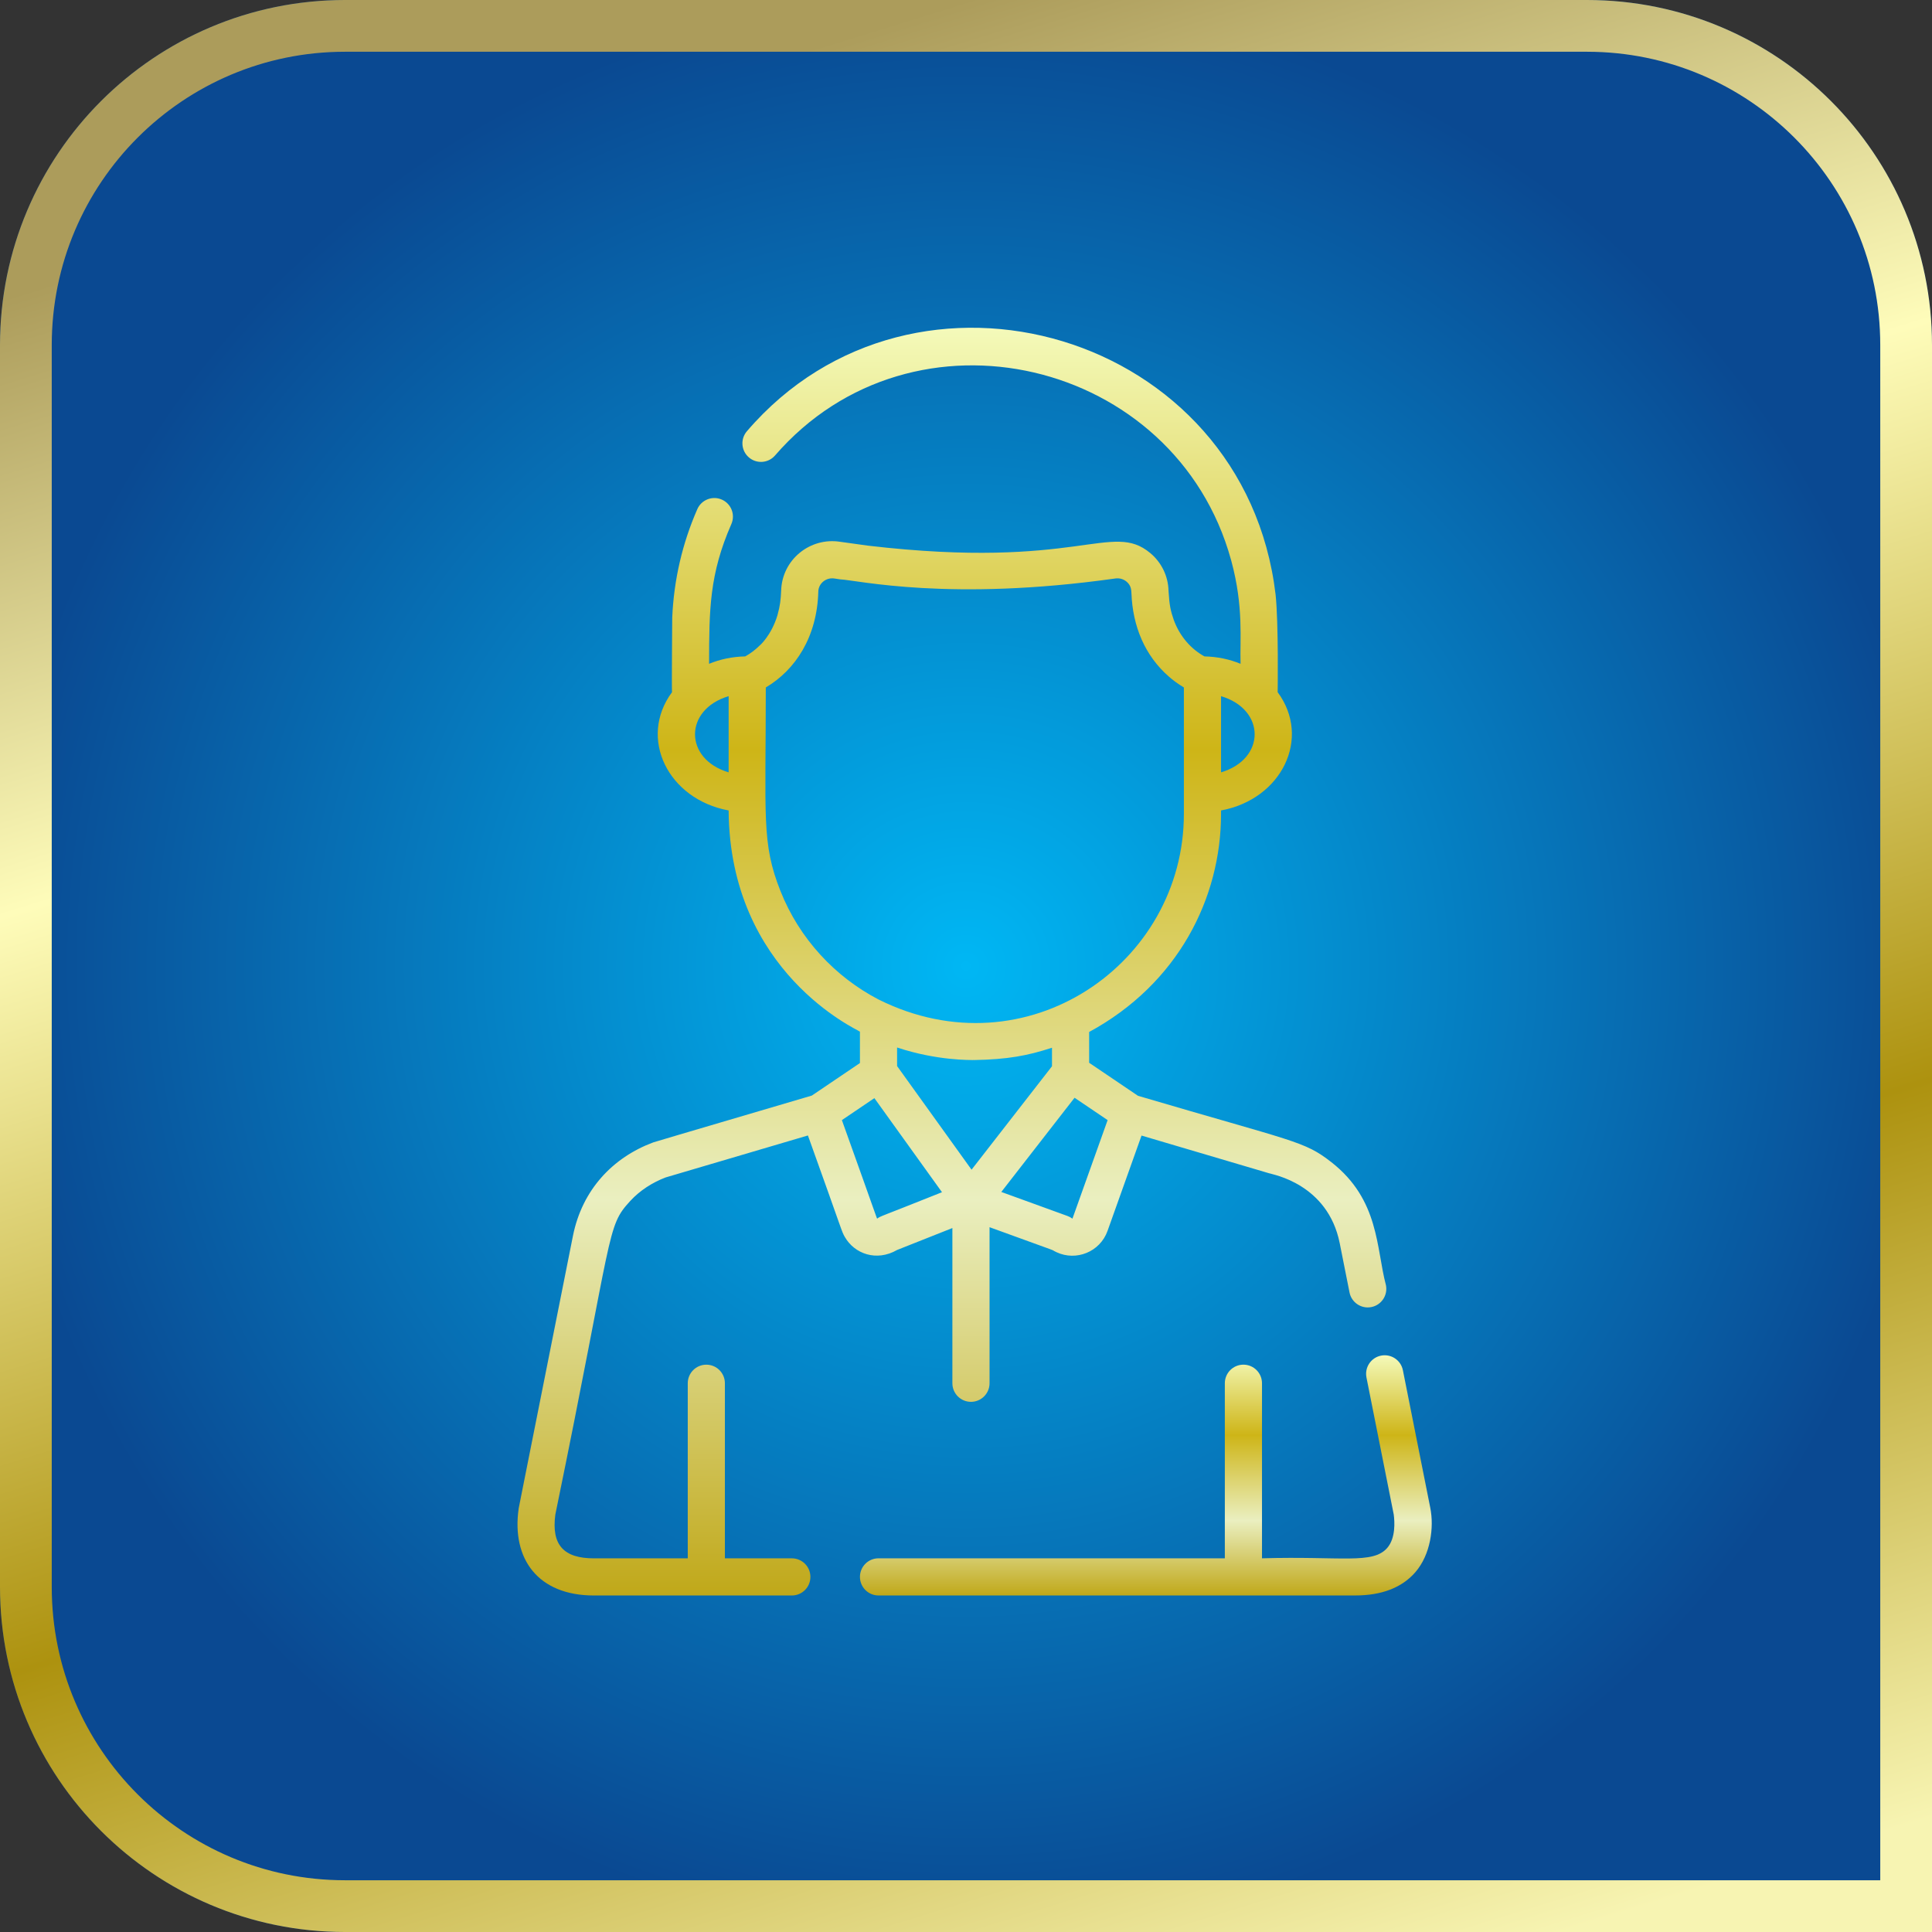 <svg width="112" height="112" viewBox="0 0 112 112" fill="none" xmlns="http://www.w3.org/2000/svg">
<rect x="0" y="0" width="112" height="112" fill="#333333" stroke="none"/>
<path d="M0 20C0 8.954 8.954 0 20 0H92C103.046 0 112 8.954 112 20V112H20C8.954 112 0 103.046 0 92V20Z" fill="url(#paint0_radial_508_1188)"/>
<path d="M1.5 20C1.5 9.783 9.783 1.5 20 1.5H92C102.217 1.5 110.5 9.783 110.5 20V110.5H20C9.783 110.5 1.5 102.217 1.5 92V20Z" stroke="url(#paint1_linear_508_1188)" stroke-width="3"/>
<path d="M82.914 87.406L81.327 79.433C81.211 78.85 80.644 78.471 80.06 78.587C79.477 78.703 79.099 79.27 79.215 79.854L80.796 87.795C80.852 88.209 80.913 89.165 80.421 89.733C79.58 90.701 77.773 90.202 73.159 90.337V80.188C73.159 79.593 72.677 79.111 72.082 79.111C71.487 79.111 71.005 79.593 71.005 80.188V90.337H50.928C50.334 90.337 49.852 90.819 49.852 91.414C49.852 92.009 50.334 92.491 50.928 92.491H78.559C80.098 92.491 81.271 92.038 82.047 91.145C82.932 90.126 83.143 88.548 82.914 87.406Z" fill="url(#paint2_linear_508_1188)"/>
<path d="M80.345 74.505C79.771 72.351 79.972 69.559 77.185 67.376C75.593 66.132 75.103 66.218 65.969 63.524L63.139 61.61V59.825C68.303 57.023 70.785 52.054 70.785 47.182V46.983C74.311 46.331 76.032 42.783 74.067 40.127C74.068 40.111 74.125 36.136 73.947 34.465C72.142 19.252 53.016 13.678 43.306 24.991C42.914 25.438 42.958 26.118 43.406 26.51C43.853 26.902 44.533 26.857 44.925 26.41C52.929 17.161 68.153 20.802 71.364 32.456L71.382 32.52C72.107 35.201 71.871 37.066 71.917 38.482C71.28 38.219 70.571 38.067 69.824 38.053C69.052 37.63 68.395 36.899 68.043 35.934C67.863 35.403 67.794 35.133 67.74 34.241C67.719 33.398 67.334 32.605 66.684 32.063C64.437 30.188 62.511 33.061 50.326 31.633L48.703 31.408C46.951 31.135 45.33 32.45 45.284 34.251C45.259 34.77 45.23 35.088 45.07 35.666C44.716 36.849 44.017 37.447 44.066 37.395C43.791 37.672 43.489 37.895 43.201 38.053C42.453 38.067 41.744 38.219 41.106 38.482C41.111 35.338 41.124 33.285 42.398 30.38C42.637 29.835 42.389 29.2 41.844 28.962C41.3 28.723 40.664 28.971 40.425 29.515C39.559 31.491 39.065 33.603 38.97 35.802C38.97 35.817 38.936 39.838 38.957 40.128C36.985 42.793 38.723 46.334 42.239 46.983C42.306 56.388 49.713 59.682 49.823 59.791C49.832 59.796 49.842 59.801 49.851 59.806V61.626L47.064 63.511C38.697 65.979 37.968 66.189 37.869 66.226C35.525 67.1 33.748 68.967 33.213 71.65C29.934 88.119 30.073 87.41 30.066 87.466C29.654 90.377 31.191 92.492 34.431 92.492H45.903C46.498 92.492 46.98 92.01 46.98 91.415C46.98 90.82 46.498 90.338 45.903 90.338H42.023V80.189C42.023 79.594 41.541 79.112 40.947 79.112C40.352 79.112 39.87 79.594 39.87 80.189V90.339H34.431C32.688 90.339 31.955 89.575 32.194 87.796C35.601 71.232 35.13 71.147 36.537 69.62C37.097 69.012 37.816 68.551 38.588 68.257C46.473 65.931 46.815 65.83 46.819 65.829C46.821 65.828 46.826 65.827 46.836 65.824C48.912 71.596 48.772 71.351 48.975 71.707C49.532 72.683 50.808 73.154 52.008 72.461C52.301 72.345 54.839 71.339 55.211 71.191V80.189C55.211 80.784 55.693 81.266 56.288 81.266C56.883 81.266 57.365 80.784 57.365 80.189V71.142C62.033 72.838 60.701 72.336 61.251 72.593C62.378 73.121 63.767 72.584 64.205 71.356L66.176 65.83C75.673 68.631 73.226 67.921 73.637 68.031C73.724 68.083 76.973 68.606 77.665 72.07L78.233 74.926C78.349 75.509 78.916 75.888 79.499 75.772C80.083 75.656 80.461 75.089 80.345 74.505ZM70.785 40.358C73.384 41.131 73.383 44.001 70.785 44.774V40.358ZM42.24 44.774C39.641 44.002 39.641 41.131 42.24 40.358V44.774ZM45.239 51.64C44.144 48.877 44.394 47.408 44.394 39.852C46.105 38.843 47.37 36.926 47.438 34.295C47.45 33.81 47.901 33.462 48.371 33.536L48.702 33.586C49.727 33.635 55.027 34.891 64.653 33.536C64.886 33.5 65.124 33.565 65.305 33.716C65.568 33.936 65.579 34.178 65.591 34.387C65.66 36.294 66.364 38.013 67.773 39.233L67.765 39.226C67.964 39.406 68.314 39.666 68.631 39.852C68.631 39.888 68.631 47.049 68.631 47.182C68.631 55.869 59.502 62.2 50.951 57.952C50.946 57.95 50.94 57.947 50.933 57.944L50.933 57.943C48.423 56.639 46.34 54.427 45.239 51.64ZM50.855 70.642C50.824 70.639 50.928 70.854 48.805 64.934L50.689 63.66L54.608 69.114C50.91 70.594 51.065 70.486 50.855 70.642ZM56.322 67.808L52.005 61.8V60.725C54.358 61.503 56.277 61.441 56.408 61.453V61.443C56.414 61.443 56.421 61.444 56.428 61.444L56.428 61.453C58.426 61.419 59.585 61.196 60.985 60.737V61.812L56.322 67.808ZM62.174 70.638C62.15 70.659 62.111 70.575 61.881 70.491C61.586 70.384 58.5 69.264 58.047 69.099L62.293 63.638L64.21 64.934L62.174 70.638Z" fill="url(#paint3_linear_508_1188)"/>
<defs>
<radialGradient id="paint0_radial_508_1188" cx="0" cy="0" r="1" gradientUnits="userSpaceOnUse" gradientTransform="translate(56 56) rotate(90) scale(56)">
<stop stop-color="#00B7F4"/>
<stop offset="0.5" stop-color="#0580C3"/>
<stop offset="1" stop-color="#0A4992"/>
</radialGradient>
<linearGradient id="paint1_linear_508_1188" x1="56" y1="-1.03315e-06" x2="90.667" y2="112" gradientUnits="userSpaceOnUse">
<stop stop-color="#AC9C5B"/>
<stop offset="0.292" stop-color="#FEFCBA"/>
<stop offset="0.651" stop-color="#AD920F"/>
<stop offset="1" stop-color="#F7F4B2"/>
</linearGradient>
<linearGradient id="paint2_linear_508_1188" x1="66.426" y1="78.566" x2="66.426" y2="92.491" gradientUnits="userSpaceOnUse">
<stop stop-color="#F4FABA"/>
<stop offset="0.333" stop-color="#CEB517"/>
<stop offset="0.688" stop-color="#EAEFC0"/>
<stop offset="1" stop-color="#C0A819"/>
</linearGradient>
<linearGradient id="paint3_linear_508_1188" x1="55.183" y1="19" x2="55.183" y2="92.492" gradientUnits="userSpaceOnUse">
<stop stop-color="#F4FABA"/>
<stop offset="0.333" stop-color="#CEB517"/>
<stop offset="0.688" stop-color="#EAEFC0"/>
<stop offset="1" stop-color="#C0A819"/>
</linearGradient>
</defs>
</svg>
